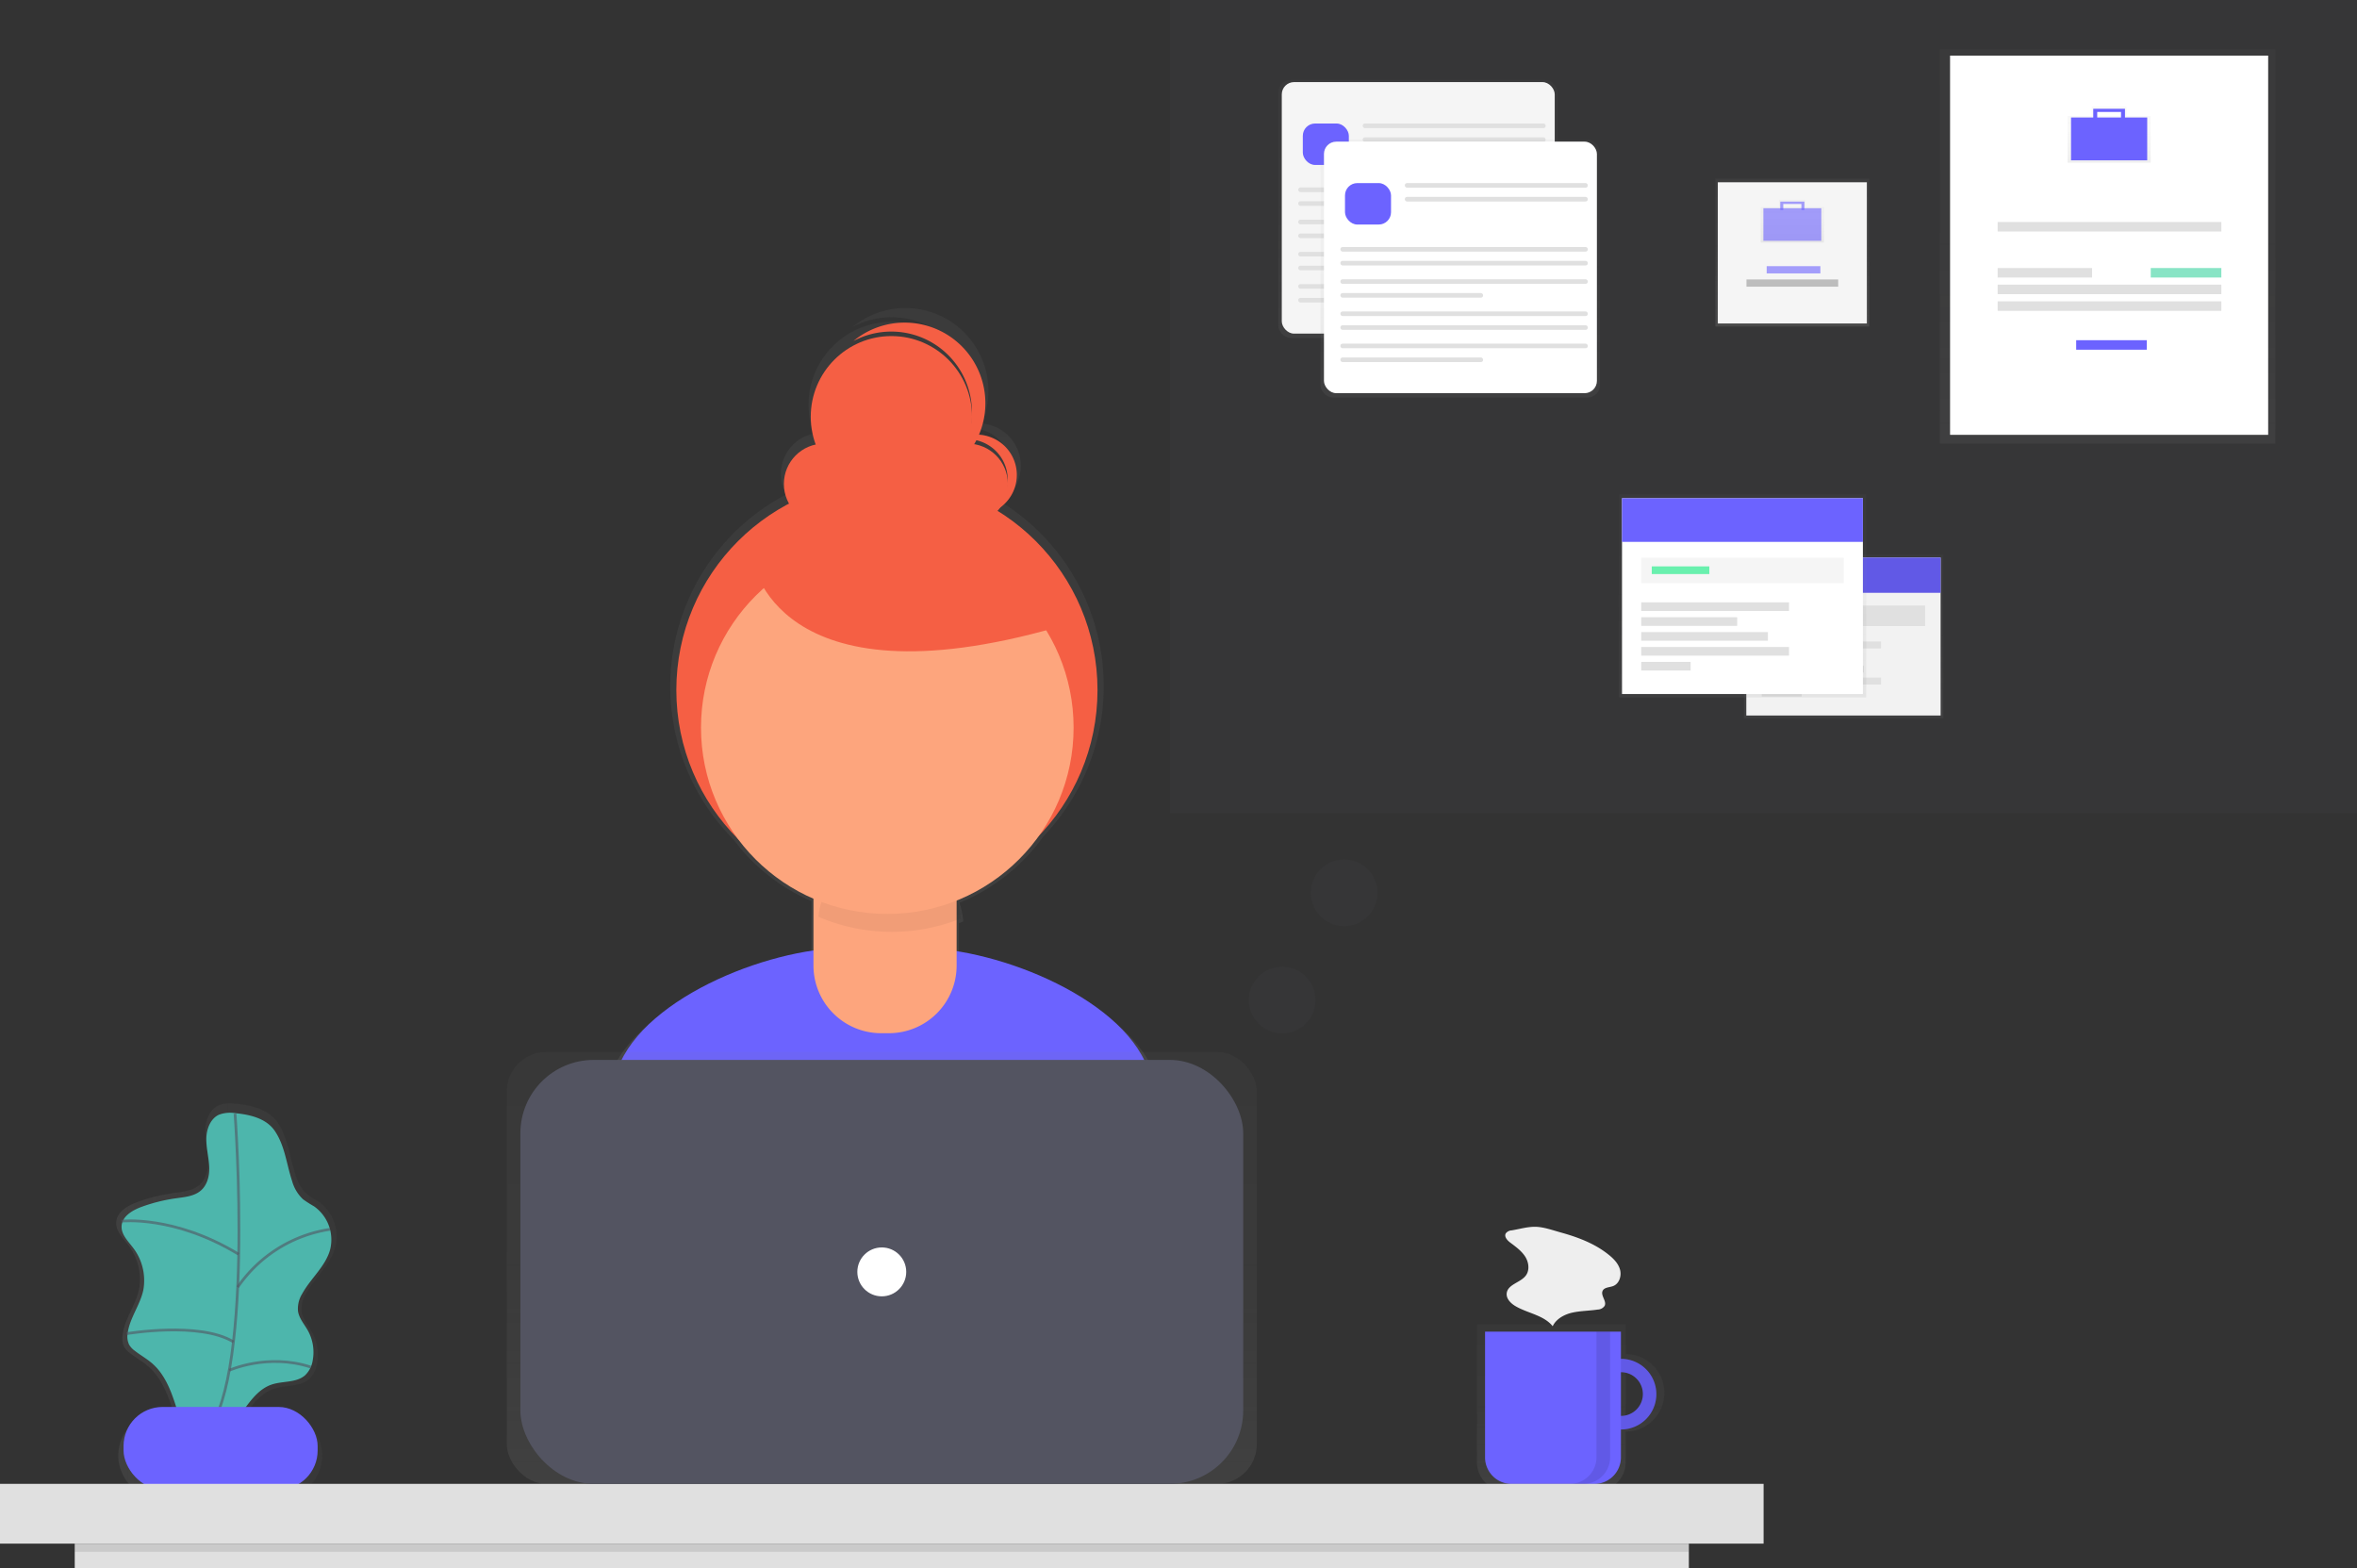 <?xml version="1.0" encoding="UTF-8"?> <svg xmlns="http://www.w3.org/2000/svg" xmlns:xlink="http://www.w3.org/1999/xlink" id="4771386c-1c5b-4872-9ac2-486c3b56cfa9" data-name="Layer 1" width="862.84" height="574" viewBox="0 0 862.84 574"><rect x="0" y="0" width="862.84" height="574" fill="#333333" stroke="none"/> <defs> <linearGradient id="3fbb5603-b968-4e5d-a6aa-a77eb8d45962" x1="491.81" y1="649.09" x2="491.81" y2="275.78" gradientUnits="userSpaceOnUse"> <stop offset="0" stop-color="gray" stop-opacity="0.25"></stop> <stop offset="0.54" stop-color="gray" stop-opacity="0.12"></stop> <stop offset="1" stop-color="gray" stop-opacity="0.1"></stop> </linearGradient> <linearGradient id="6c5574c6-5e13-40e9-a921-c6483adbc5a4" x1="211.11" y1="639.3" x2="291.83" y2="639.3" xlink:href="#3fbb5603-b968-4e5d-a6aa-a77eb8d45962"></linearGradient> <linearGradient id="c1ae2d59-6f06-493e-bc67-bbe3f342ee9a" x1="743.56" y1="708.81" x2="743.56" y2="647.8" xlink:href="#3fbb5603-b968-4e5d-a6aa-a77eb8d45962"></linearGradient> <linearGradient id="42210206-7031-48fa-9019-94a74cadb7f5" x1="322.8" y1="543.16" x2="322.8" y2="385.06" xlink:href="#3fbb5603-b968-4e5d-a6aa-a77eb8d45962"></linearGradient> <linearGradient id="2e549cc1-e889-41b4-bd8b-1808acd7f7a6" x1="519.12" y1="123.68" x2="519.12" y2="29.32" xlink:href="#3fbb5603-b968-4e5d-a6aa-a77eb8d45962"></linearGradient> <linearGradient id="ece8db58-989d-4dce-a503-1d13bb16c502" x1="534.56" y1="145.48" x2="534.56" y2="51.12" xlink:href="#3fbb5603-b968-4e5d-a6aa-a77eb8d45962"></linearGradient> <linearGradient id="96b33426-4479-4a92-ae42-6df6d6acfbfd" x1="656.13" y1="119.52" x2="656.13" y2="65.4" xlink:href="#3fbb5603-b968-4e5d-a6aa-a77eb8d45962"></linearGradient> <linearGradient id="d6fd8f6a-b8f7-4221-8d65-1bd626dc6feb" x1="824.71" y1="251.81" x2="824.71" y2="236.13" xlink:href="#3fbb5603-b968-4e5d-a6aa-a77eb8d45962"></linearGradient> <linearGradient id="76cd2d1a-7d71-47e8-b096-b841f2959633" x1="771.51" y1="162.36" x2="771.51" y2="18.04" xlink:href="#3fbb5603-b968-4e5d-a6aa-a77eb8d45962"></linearGradient> <linearGradient id="f14a0f0c-b82f-439a-aed6-6e59cdf167fc" x1="940.67" y1="222.57" x2="940.67" y2="201.95" xlink:href="#3fbb5603-b968-4e5d-a6aa-a77eb8d45962"></linearGradient> <linearGradient id="d3ea7720-6544-4ce6-a000-7190b224f6d3" x1="674.92" y1="262.9" x2="674.92" y2="202.96" xlink:href="#3fbb5603-b968-4e5d-a6aa-a77eb8d45962"></linearGradient> <linearGradient id="109d6f30-2103-4397-8d77-cdd3434d033d" x1="637.96" y1="255.27" x2="637.96" y2="180.97" xlink:href="#3fbb5603-b968-4e5d-a6aa-a77eb8d45962"></linearGradient> </defs> <title>organizing projects1</title> <path d="M592.51,559.45c-6.7-24.31-43.89-42.23-72.91-46.86V500.91l1.6-.62a25.8,25.8,0,0,0-1.39-6.84A70.43,70.43,0,0,0,550.67,469,79.36,79.36,0,0,0,535,346.7,15.57,15.57,0,0,0,528,318a30.39,30.39,0,0,0-47.31-35.31,30.38,30.38,0,0,1,44.65,26.83c0,.27,0,.53,0,.79a30.39,30.39,0,1,0-58.9,11.37A15.19,15.19,0,0,0,456.4,344,79.36,79.36,0,0,0,437,470.18a70.45,70.45,0,0,0,28.62,22.68v19.47c-29.33,4.19-67.95,22.44-74.69,47.35-5.88,21.71-12.16,45.55-15.28,59.55,26.77,18.81,82.94,29.86,118.15,29.86,33.45,0,88.12-10,114.1-27.1C605.12,606.61,598.65,581.72,592.51,559.45ZM538.89,334.87c0,.28,0,.55,0,.82a15.2,15.2,0,0,0-12.62-14.11q.44-.75.84-1.52A15.2,15.2,0,0,1,538.89,334.87Z" transform="translate(-168.58 -163)" fill="url(#3fbb5603-b968-4e5d-a6aa-a77eb8d45962)"></path> <path d="M493.78,643.77c32.5,0,85.61-9.69,110.85-26.33-2.73-14.94-9-39.12-15-60.76-7.59-27.56-55.51-46.66-84.1-46.66H478c-28.67,0-76.66,19.22-84.16,46.89C388.13,578,382,601.17,379,614.77,405,633,459.58,643.77,493.78,643.77Z" transform="translate(-168.58 -163)" fill="#6c63ff"></path> <circle cx="324.68" cy="252.59" r="77.09" fill="#f55f44"></circle> <path d="M303.87,306.18H344.2a6,6,0,0,1,6,6v41.24a24.78,24.78,0,0,1-24.78,24.78h-2.85a24.78,24.78,0,0,1-24.78-24.78V312.22a6,6,0,0,1,6-6Z" fill="#fda57d"></path> <path d="M495,504.1a68,68,0,0,0,25.34-4.88,25.11,25.11,0,0,0-25-23.48h-2.15a25.12,25.12,0,0,0-25,22.86A68,68,0,0,0,495,504.1Z" transform="translate(-168.58 -163)" opacity="0.05"></path> <circle cx="324.82" cy="266.34" r="68.2" fill="#fda57d"></circle> <circle cx="301.72" cy="177.14" r="14.76" fill="#f55f44"></circle> <circle cx="354.2" cy="177.14" r="14.76" fill="#f55f44"></circle> <circle cx="326.32" cy="152.54" r="29.52" fill="#f55f44"></circle> <path d="M526.06,322.1a14.69,14.69,0,0,0-8.24,2.51A14.76,14.76,0,0,1,531,350.75a14.75,14.75,0,0,0-5-28.65Z" transform="translate(-168.58 -163)" fill="#f55f44"></path> <path d="M499.82,281.09A29.4,29.4,0,0,0,481,287.83a29.52,29.52,0,0,1,32.63,48.85,29.52,29.52,0,0,0-13.86-55.59Z" transform="translate(-168.58 -163)" fill="#f55f44"></path> <path d="M444.05,368s8.2,54.13,111.54,24.6l-50.85-44.29Z" transform="translate(-168.58 -163)" fill="#f55f44"></path> <g opacity="0.7"> <path d="M291.35,619.44a15.67,15.67,0,0,0-6.21-16.62,46.3,46.3,0,0,1-4.16-2.69,15.13,15.13,0,0,1-4.17-7c-2.09-6.26-2.74-13.29-6.4-18.95-3.33-5.15-9.81-6.66-15.56-7.17a12.35,12.35,0,0,0-6.21.58c-3.2,1.45-4.73,5.23-4.88,8.75s.77,7,1,10.49-.4,7.37-3,9.75-6.3,2.66-9.73,3.14A64.42,64.42,0,0,0,218.86,603c-3.58,1.3-7.57,3.66-7.74,7.47-.14,3.11,2.37,5.6,4.26,8.07A20.65,20.65,0,0,1,219.47,635c-1.22,5.8-5.29,10.77-6,16.65A7.23,7.23,0,0,0,214,656a8,8,0,0,0,2.23,2.36c2.21,1.71,4.68,3.08,6.78,4.94,4.37,3.87,6.73,9.48,8.55,15,.18.53.33,1.07.5,1.61h-4.29a15.92,15.92,0,0,0-15.88,15.88h0a15.92,15.92,0,0,0,15.88,15.88h42.86a15.92,15.92,0,0,0,15.88-15.88h0A15.92,15.92,0,0,0,270.66,680H258.91c2.78-3.72,5.68-7.22,10-8.65s9.48-.59,12.84-3.58a10.07,10.07,0,0,0,2.91-5.77,17.2,17.2,0,0,0-1.88-11.42c-1.35-2.41-3.33-4.6-3.76-7.33a10.87,10.87,0,0,1,1.62-6.77C283.86,630.52,289.6,625.95,291.35,619.44Z" transform="translate(-168.58 -163)" fill="url(#6c5574c6-5e13-40e9-a921-c6483adbc5a4)"></path> </g> <path d="M254.68,570.47a11.76,11.76,0,0,0-5.91.55c-3.05,1.38-4.5,5-4.64,8.33s.73,6.65,1,10-.38,7-2.84,9.28-6,2.53-9.27,3a61.35,61.35,0,0,0-12.56,3.12c-3.41,1.24-7.21,3.48-7.37,7.11-.13,3,2.26,5.33,4.06,7.69a19.67,19.67,0,0,1,3.9,15.65c-1.16,5.52-5,10.26-5.74,15.86a6.88,6.88,0,0,0,.56,4.19,7.66,7.66,0,0,0,2.12,2.25c2.11,1.63,4.46,2.94,6.45,4.7,4.16,3.68,6.41,9,8.15,14.31a115.87,115.87,0,0,1,4,15.87c3.58-2.3,8.21-2.27,12-4.15,8.14-4,10.88-15.55,19.47-18.43,4.07-1.36,9-.56,12.23-3.41a9.59,9.59,0,0,0,2.78-5.5A16.38,16.38,0,0,0,281.26,650c-1.29-2.3-3.17-4.38-3.58-7a10.35,10.35,0,0,1,1.54-6.45c3.09-5.62,8.55-10,10.22-16.17a14.93,14.93,0,0,0-5.92-15.82,44.09,44.09,0,0,1-4-2.56,14.41,14.41,0,0,1-4-6.66c-2-6-2.61-12.65-6.1-18C266.33,572.39,260.16,571,254.68,570.47Z" transform="translate(-168.58 -163)" fill="#4db6ac"></path> <path d="M254.62,570.67S262.18,672,242.53,689.35" transform="translate(-168.58 -163)" fill="none" stroke="#535461" stroke-miterlimit="10" opacity="0.6"></path> <rect x="45.23" y="515.01" width="71.05" height="30.24" rx="14.3" ry="14.3" fill="#6c63ff"></rect> <path d="M213,610s19.33-2.26,42.92,12.1" transform="translate(-168.58 -163)" fill="none" stroke="#535461" stroke-miterlimit="10" opacity="0.6"></path> <path d="M255.6,634.17A49.93,49.93,0,0,1,289.39,613" transform="translate(-168.58 -163)" fill="none" stroke="#535461" stroke-miterlimit="10" opacity="0.6"></path> <path d="M214.94,651.18s26.79-4.54,39.1,3" transform="translate(-168.58 -163)" fill="none" stroke="#535461" stroke-miterlimit="10" opacity="0.6"></path> <path d="M252.51,664.59s14-6.36,29.8-1.19" transform="translate(-168.58 -163)" fill="none" stroke="#535461" stroke-miterlimit="10" opacity="0.6"></path> <g opacity="0.7"> <path d="M763.71,658.7V647.8H709.24v50.39a10.62,10.62,0,0,0,10.62,10.62h33.23a10.62,10.62,0,0,0,10.62-10.62V687a14.16,14.16,0,1,0,0-28.33Zm0,22.88V664.14a8.72,8.72,0,1,1,0,17.43Z" transform="translate(-168.58 -163)" fill="url(#c1ae2d59-6f06-493e-bc67-bbe3f342ee9a)"></path> </g> <path d="M762,660.4a12.93,12.93,0,1,0,12.93,12.93A12.93,12.93,0,0,0,762,660.4Zm0,20.89a8,8,0,1,1,8-8A8,8,0,0,1,762,681.29Z" transform="translate(-168.58 -163)" fill="#6c63ff"></path> <path d="M762,660.4a12.93,12.93,0,1,0,12.93,12.93A12.93,12.93,0,0,0,762,660.4Zm0,20.89a8,8,0,1,1,8-8A8,8,0,0,1,762,681.29Z" transform="translate(-168.58 -163)" opacity="0.1"></path> <path d="M543.64,487.45h49.74a0,0,0,0,1,0,0v46a9.75,9.75,0,0,1-9.75,9.75H553.39a9.75,9.75,0,0,1-9.75-9.75v-46A0,0,0,0,1,543.64,487.45Z" fill="#6c63ff"></path> <rect y="543.16" width="645.61" height="21.88" fill="#e0e0e0"></rect> <g opacity="0.7"> <rect x="185.52" y="385.06" width="274.56" height="158.1" rx="14.5" ry="14.5" fill="url(#42210206-7031-48fa-9019-94a74cadb7f5)"></rect> </g> <rect x="190.5" y="387.98" width="264.61" height="155.18" rx="26.84" ry="26.84" fill="#535461"></rect> <circle cx="322.8" cy="465.57" r="8.95" fill="#fff"></circle> <rect x="27.36" y="565.05" width="590.89" height="8.95" fill="#e0e0e0"></rect> <rect x="27.36" y="565.05" width="590.89" height="2.98" opacity="0.1"></rect> <path d="M753,650.45v46a9.7,9.7,0,0,1-9.7,9.7h5a9.7,9.7,0,0,0,9.7-9.7v-46Z" transform="translate(-168.58 -163)" opacity="0.1"></path> <path d="M722,613.37a2.9,2.9,0,0,0-2.2,1.12c-.65,1.18.53,2.52,1.61,3.33,2,1.5,4.09,3,5.45,5.07s1.78,5,.3,7c-1.93,2.62-6.55,3.19-7,6.41-.29,2.07,1.5,3.84,3.32,4.88,4.48,2.57,10.26,3.25,13.5,7.27,1.34-2.76,4.35-4.36,7.34-5s6.1-.63,9.14-1.09A3.16,3.16,0,0,0,756,641c.85-1.72-1.57-3.79-.73-5.51.64-1.32,2.5-1.21,3.86-1.74,2.22-.86,3.13-3.71,2.5-6s-2.41-4.09-4.28-5.56c-5-4-11.1-6.29-17.23-8-2.85-.78-6.2-2-9.16-2.12S724.86,612.89,722,613.37Z" transform="translate(-168.58 -163)" fill="#eee"></path> <rect x="428.37" width="434.48" height="297.67" fill="#535461" opacity="0.1"></rect> <g opacity="0.5"> <rect x="467.98" y="29.32" width="102.28" height="94.36" rx="4.5" ry="4.5" fill="url(#2e549cc1-e889-41b4-bd8b-1808acd7f7a6)"></rect> </g> <rect x="469.23" y="30.05" width="99.92" height="92.07" rx="4.5" ry="4.5" fill="#f5f5f5"></rect> <rect x="476.93" y="45.21" width="16.85" height="15.17" rx="4.5" ry="4.5" fill="#6c63ff"></rect> <rect x="498.84" y="45.21" width="66.99" height="1.69" rx="0.8" ry="0.8" fill="#e0e0e0"></rect> <rect x="498.84" y="50.27" width="66.99" height="1.69" rx="0.8" ry="0.8" fill="#e0e0e0"></rect> <rect x="475.25" y="68.62" width="90.58" height="1.69" rx="0.8" ry="0.8" fill="#e0e0e0"></rect> <rect x="475.25" y="73.67" width="90.58" height="1.69" rx="0.8" ry="0.8" fill="#e0e0e0"></rect> <rect x="475.25" y="80.41" width="90.58" height="1.69" rx="0.8" ry="0.8" fill="#e0e0e0"></rect> <rect x="475.25" y="85.47" width="52.24" height="1.69" rx="0.8" ry="0.8" fill="#e0e0e0"></rect> <rect x="475.25" y="92.19" width="90.58" height="1.69" rx="0.8" ry="0.8" fill="#e0e0e0"></rect> <rect x="475.25" y="97.25" width="90.58" height="1.69" rx="0.8" ry="0.8" fill="#e0e0e0"></rect> <rect x="475.25" y="103.99" width="90.58" height="1.69" rx="0.8" ry="0.8" fill="#e0e0e0"></rect> <rect x="475.25" y="109.04" width="52.24" height="1.69" rx="0.8" ry="0.8" fill="#e0e0e0"></rect> <g opacity="0.5"> <rect x="483.42" y="51.12" width="102.28" height="94.36" rx="4.5" ry="4.5" fill="url(#ece8db58-989d-4dce-a503-1d13bb16c502)"></rect> </g> <rect x="484.67" y="51.85" width="99.92" height="92.07" rx="4.5" ry="4.5" fill="#fff"></rect> <rect x="492.37" y="67.02" width="16.85" height="15.17" rx="4.5" ry="4.5" fill="#6c63ff"></rect> <rect x="514.27" y="67.02" width="66.99" height="1.69" rx="0.8" ry="0.8" fill="#e0e0e0"></rect> <rect x="514.27" y="72.07" width="66.99" height="1.69" rx="0.8" ry="0.8" fill="#e0e0e0"></rect> <rect x="490.68" y="90.42" width="90.58" height="1.69" rx="0.8" ry="0.8" fill="#e0e0e0"></rect> <rect x="490.68" y="95.48" width="90.58" height="1.69" rx="0.8" ry="0.8" fill="#e0e0e0"></rect> <rect x="490.68" y="102.22" width="90.58" height="1.69" rx="0.8" ry="0.8" fill="#e0e0e0"></rect> <rect x="490.68" y="107.27" width="52.24" height="1.69" rx="0.8" ry="0.8" fill="#e0e0e0"></rect> <rect x="490.68" y="114" width="90.58" height="1.69" rx="0.8" ry="0.8" fill="#e0e0e0"></rect> <rect x="490.68" y="119.05" width="90.58" height="1.69" rx="0.8" ry="0.8" fill="#e0e0e0"></rect> <rect x="490.68" y="125.79" width="90.58" height="1.69" rx="0.8" ry="0.8" fill="#e0e0e0"></rect> <rect x="490.68" y="130.85" width="52.24" height="1.69" rx="0.8" ry="0.8" fill="#e0e0e0"></rect> <rect x="627.96" y="65.4" width="56.33" height="54.12" fill="url(#96b33426-4479-4a92-ae42-6df6d6acfbfd)"></rect> <rect x="628.85" y="66.72" width="54.56" height="51.69" fill="#f5f5f5"></rect> <g opacity="0.5"> <path d="M829.53,238.78v-2.65h-9.65v2.65h-6.76v13h23.16v-13Zm-8.45-1.69h7.24v1.69h-7.24Z" transform="translate(-168.58 -163)" fill="url(#d6fd8f6a-b8f7-4221-8d65-1bd626dc6feb)"></path> </g> <rect x="645.53" y="76.22" width="21.21" height="11.93" fill="#6c63ff" opacity="0.6"></rect> <polygon points="651.71 73.79 651.71 76.88 652.82 76.88 652.82 74.67 659.44 74.67 659.44 76.88 660.55 76.88 660.55 73.79 651.71 73.79" fill="#6c63ff" opacity="0.6"></polygon> <g opacity="0.6"> <rect x="646.74" y="97.43" width="19.66" height="2.65" fill="#6c63ff"></rect> </g> <rect x="639.34" y="102.29" width="33.58" height="2.65" fill="#bdbdbd"></rect> <g opacity="0.5"> <rect x="710.1" y="18.04" width="122.84" height="144.32" fill="url(#76cd2d1a-7d71-47e8-b096-b841f2959633)"></rect> </g> <rect x="713.87" y="20.36" width="116.45" height="138.81" fill="#fff"></rect> <g opacity="0.5"> <path d="M947,205.44v-3.49H934.33v3.49h-8.88v17.13H955.9V205.44Zm-11.1-2.22h9.52v2.22h-9.52Z" transform="translate(-168.58 -163)" fill="url(#f14a0f0c-b82f-439a-aed6-6e59cdf167fc)"></path> </g> <rect x="758.16" y="43.01" width="27.88" height="15.68" fill="#6c63ff"></rect> <polygon points="766.29 39.82 766.29 43.88 767.74 43.88 767.74 40.98 776.45 40.98 776.45 43.88 777.9 43.88 777.9 39.82 766.29 39.82" fill="#6c63ff"></polygon> <rect x="731.29" y="81.26" width="81.89" height="3.48" fill="#e0e0e0"></rect> <rect x="731.29" y="104.2" width="81.89" height="3.48" fill="#e0e0e0"></rect> <rect x="731.29" y="110.3" width="81.89" height="3.48" fill="#e0e0e0"></rect> <rect x="731.29" y="98.11" width="34.56" height="3.48" fill="#e0e0e0"></rect> <rect x="787.34" y="98.11" width="25.84" height="3.48" fill="#3ad29f" opacity="0.6"></rect> <rect x="760.04" y="124.53" width="25.84" height="3.48" fill="#6c63ff"></rect> <g opacity="0.5"> <rect x="638.43" y="202.96" width="72.99" height="59.95" fill="url(#d3ea7720-6544-4ce6-a000-7190b224f6d3)"></rect> </g> <rect x="639.28" y="204.09" width="71.14" height="57.82" fill="#f2f2f2"></rect> <rect x="639.28" y="204.09" width="71.14" height="12.9" fill="#6c63ff"></rect> <rect x="639.28" y="204.09" width="71.14" height="12.9" opacity="0.1"></rect> <rect x="644.95" y="221.66" width="59.81" height="7.51" fill="#e0e0e0"></rect> <rect x="644.95" y="234.84" width="43.65" height="2.55" fill="#e0e0e0"></rect> <rect x="644.95" y="239.24" width="28.34" height="2.55" fill="#e0e0e0"></rect> <rect x="644.95" y="243.63" width="37.41" height="2.55" fill="#e0e0e0"></rect> <rect x="644.95" y="248.02" width="43.65" height="2.55" fill="#e0e0e0"></rect> <rect x="644.95" y="252.42" width="14.6" height="2.55" fill="#e0e0e0"></rect> <g opacity="0.5"> <rect x="592.73" y="180.97" width="90.46" height="74.3" fill="url(#109d6f30-2103-4397-8d77-cdd3434d033d)"></rect> </g> <rect x="593.78" y="182.37" width="88.18" height="71.67" fill="#fff"></rect> <rect x="593.78" y="182.37" width="88.18" height="15.98" fill="#6c63ff"></rect> <rect x="600.81" y="204.16" width="74.13" height="9.31" fill="#f5f5f5"></rect> <rect x="600.81" y="220.49" width="54.1" height="3.16" fill="#e0e0e0"></rect> <rect x="600.81" y="225.94" width="35.13" height="3.16" fill="#e0e0e0"></rect> <rect x="600.81" y="231.38" width="46.37" height="3.16" fill="#e0e0e0"></rect> <rect x="600.81" y="236.83" width="54.1" height="3.16" fill="#e0e0e0"></rect> <rect x="600.81" y="242.27" width="18.09" height="3.16" fill="#e0e0e0"></rect> <rect x="604.67" y="207.32" width="21.08" height="2.81" fill="#69f0ae"></rect> <circle cx="469.37" cy="366.07" r="12.21" fill="#535461" opacity="0.1"></circle> <circle cx="492.06" cy="326.81" r="12.21" fill="#535461" opacity="0.1"></circle> </svg> 